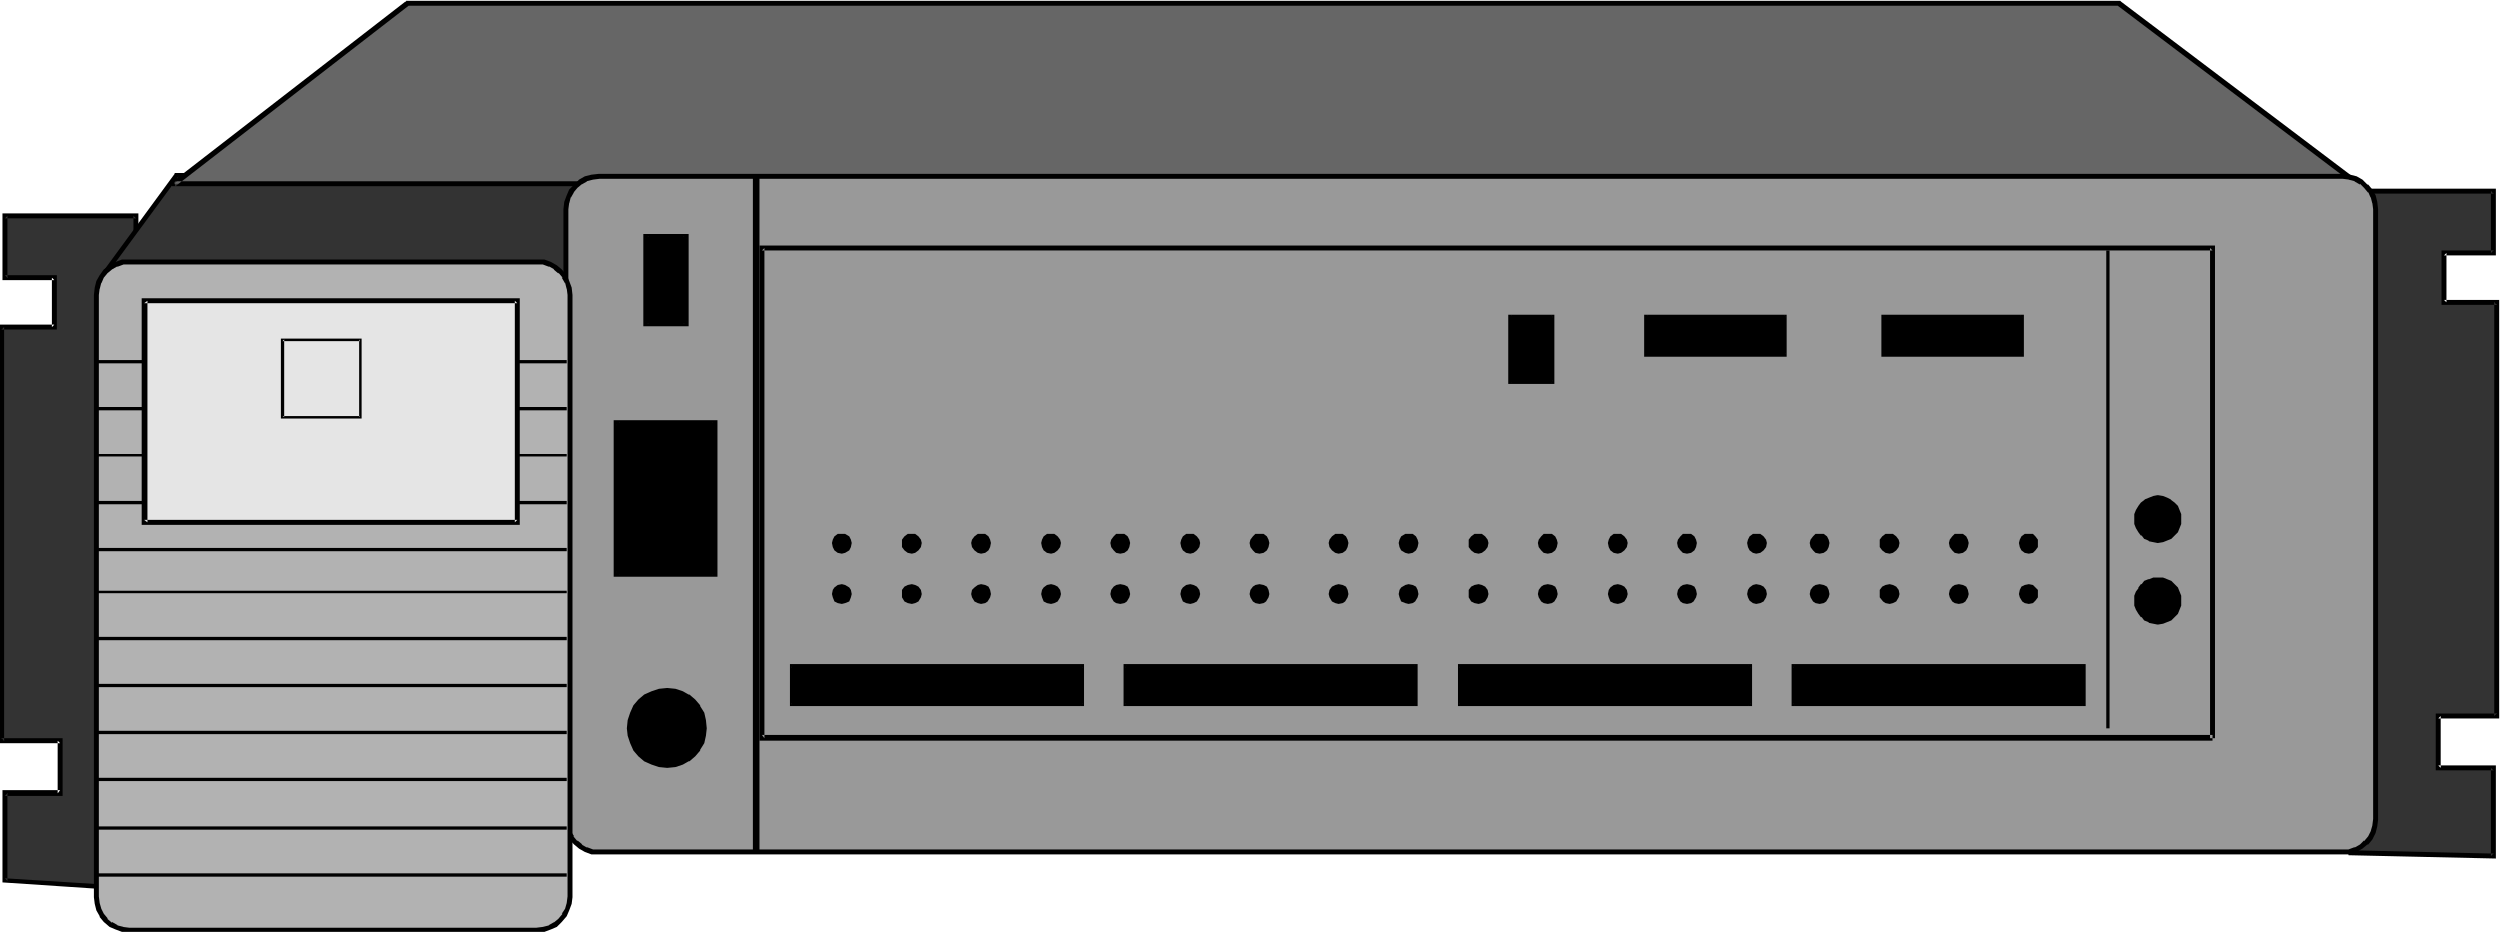 <svg xmlns="http://www.w3.org/2000/svg" fill-rule="evenodd" height="182.812" preserveAspectRatio="none" stroke-linecap="round" viewBox="0 0 3035 1131" width="490.455"><style>.brush1{fill:#333}.pen1{stroke:none}.brush2{fill:#000}.brush6{fill:#e5e5e5}</style><path class="pen1 brush1" d="M165 1079V262H6v75h60v60H2v502h71v64H6v106l159 10z"/><path class="pen1 brush2" d="M168 1082V259H3v81h63l-3-3v60l3-3H-1v508h74l-3-3v64l3-4H3v112l165 11-3-6-159-10 3 3V963l-3 3h70v-70H2l3 3V397l-3 3h67v-66H6l3 3v-75l-3 3h159l-3-3v817l3-3 3 6z"/><path class="pen1 brush1" d="M734 213H215l-89 120 566 4 7-85 35-39z"/><path class="pen1 brush2" d="M736 214h1v-3l-1-1H212v1l-88 120-1 1v1l1 2 2 1 566 4h1l1-1 1-2 7-85-1 2 35-40-4-3-35 39h-1v1l-7 85 3-2-566-4 2 5 89-121-2 2h519l-2-5 4 3z"/><path class="pen1 brush1" d="M2854 1035V232h173v75h-60v60h64v502h-71v63h67v107l-173-4z"/><path class="pen1 brush2" d="m2854 1032 3 3V232l-3 3h173l-3-3v75l3-3h-63v66h67l-3-3v502l3-3h-74v69h70l-3-3v107l3-3-173-4-3 6 179 4V929h-70l3 3v-63l-3 3h74V364h-67l3 3v-60l-3 3h63v-81h-179v809l3-6z"/><path class="pen1" style="fill:#666" d="M2863 223H211L494 4h2079l290 219z"/><path class="pen1 brush2" d="m2861 226 2-6H211l2 6L496 7h-2 2079-2l290 219 4-5L2575 2l-1-1H493v1h-1L209 221l-1 1v3l1 1h2656v-2h1v-1l-1-1v-1l-4 5z"/><path class="pen1" style="fill:#999" d="M2844 1034h8l8-3 7-3 5-5 5-6 4-7 2-8 1-8V254l-1-8-2-8-4-6-5-6-5-5-7-4-8-2-8-1H727l-8 1-7 2-7 4-6 5-5 6-4 6-2 8-1 8v740l1 8 2 8 4 7 5 6 6 5 7 3 7 3h2125z"/><path class="pen1 brush2" d="M2844 1037h9l8-3 7-4 6-5h1l5-6 4-8 2-8 1-8V254l-1-9-2-8-4-7-5-6h-1l-6-6-7-4-8-2-9-1H727l-9 1-8 2-7 4-6 6-6 6-3 7-3 8-1 9v741l1 8 3 8 3 8 6 6 6 5 7 4 8 3h2126v-6H727h1-8l-8-3 1 1-7-4h1l-6-5v1l-5-6h1l-4-6-2-7-1-8V254l1-8v1l2-8v1l4-7-1 1 5-6 6-5-1 1 7-4h-1l8-2 8-1h-1 2117l8 1h-1l8 2h-1l7 4v-1l5 5 5 6v-1l3 7v-1l2 8v-1l1 8v740l-1 8-2 7-3 6-5 6v-1l-5 5-7 4 1-1-8 3h1-8v6z"/><path class="pen1" style="fill:#b2b2b2" d="M157 318h-8l-8 3-7 3-6 5-4 7-4 6-2 8-1 8v731l1 8 2 7 4 7 4 6 6 5 7 4 8 2 8 1h495l8-1 7-2 7-4 6-5 5-6 4-7 2-7 1-8V358l-1-8-2-8-4-6-5-7-6-5-7-3-7-3H157z"/><path class="pen1 brush2" d="M157 315h-9l-8 3-7 4-7 5-5 7-4 7-2 8-1 9v731l1 8 2 8 4 7v1l5 6 7 6 7 3 8 3 8 1h496l9-1 8-3 7-3 6-6 6-7 3-7 3-8 1-8V358l-1-9-3-8-3-7-6-7-6-5-7-4-8-3H157v6h495-1 8l8 3-1-1 7 4h-1l6 5v-1l5 6h-1l4 7v-1l2 8v-1l1 8v731-1l-1 8-2 7-4 6h1l-5 6-6 5 1-1-7 4h1l-8 2-8 1h1-495l-8-1h1l-8-2h1l-7-4v1l-6-5h1l-5-6-3-6-2-7-1-8v1-731l1-8v1l2-8v1l3-7 5-6-1 1 6-5 7-4-1 1 8-3h-1 8v-6zm2532 581V298H922v601h1764v-7H925l3 4V301l-3 3h1761l-3-3v595h6zM868 697V513H748v184h120z"/><path class="pen1 brush2" d="M871 700V510H745v190h126l-3-6H748l4 3V513l-4 3h120l-3-3v184l3-3 3 6zm-38-307V287h-49v106h49z"/><path class="pen1 brush2" d="M836 396V284h-55v112h55l-3-6h-49l3 3V287l-3 3h49l-3-3v106l3-3 3 6zm-717 45h569v-4H119v4zm0 57h569v-4H119v4zm0 56h569v-3H119v3zm0 58h569v-4H119v4zm0 57h569v-4H119v4zm0 51h569v-3H119v3zm0 57h569v-4H119v4zm0 57h569v-4H119v4zm0 57h569v-4H119v4zm0 116h569v-4H119v4zm0 57h569v-4H119v4zm0-116h569v-4H119v4zm691-111-10 1-8 3-8 4-7 6-6 6-4 8-3 9-1 10 1 9 3 9 4 8 6 6 7 6 8 4 8 3 10 1 9-1 9-3 8-4 7-6 5-6 5-8 2-9 1-9-1-10-2-9-5-8-5-6-7-6-8-4-9-3-9-1z"/><path class="pen1 brush2" d="m810 835-10 1-9 3-9 4-7 6-6 7-4 9-3 9-1 10 1 9 3 9 4 9 6 7 7 6 9 4 9 3 10 1 10-1 9-3 7-4h1l7-6 6-7v-1l5-8 2-9 1-9-1-10-2-9-5-8v-1l-6-7-7-6h-1l-7-4-9-3-10-1v4l9 1 8 3v-1l8 4 7 6h-1l6 7v-1l4 8 3 9v-1 19-1l-3 9-4 8v-1l-6 7h1l-7 6-8 4v-1l-8 3-9 1-10-1h1l-9-3v1l-8-4h1l-7-6-6-7v1l-4-8h1l-3-9v1l-1-9 1-10v1l3-9h-1l4-8v1l6-7 7-6h-1l8-4v1l9-3h-1l10-1v-4zm1747-531v580h4V304h-4zM1314 856v-48H961v48h353z"/><path class="pen1 brush2" d="M1316 857v-51H959v51h357l-2-3H961l1 2v-48l-1 2h353l-2-2v48l2-2 2 3zm403-1v-48h-353v48h353z"/><path class="pen1 brush2" d="M1721 857v-51h-357v51h357l-2-3h-353l2 2v-48l-2 2h353l-2-2v48l2-2 2 3zm404-1v-48h-353v48h353z"/><path class="pen1 brush2" d="M2127 857v-51h-357v51h357l-2-3h-353l1 2v-48l-1 2h353l-2-2v48l2-2 2 3zm403-1v-48h-353v48h353z"/><path class="pen1 brush2" d="M2532 857v-51h-357v51h357l-2-3h-353l2 2v-48l-2 2h353l-2-2v48l2-2 2 3zm-647-393v-81h-52v81h52z"/><path class="pen1 brush2" d="M1887 466v-84h-56v84h56l-2-4h-52l2 2v-81l-2 2h52l-2-2v81l2-2 2 4zm281-35v-48h-170v48h170z"/><path class="pen1 brush2" d="M2169 433v-51h-173v51h173l-1-4h-170l2 2v-48l-2 2h170l-2-2v48l2-2 1 4zm286-2v-48h-169v48h169z"/><path class="pen1 brush2" d="M2457 433v-51h-173v51h173l-2-4h-169l1 2v-48l-1 2h169l-2-2v48l2-2 2 4zM1022 670l4-1 3-2 2-3 1-5-1-3-2-3-3-3h-8l-3 3-2 3-1 3 1 5 2 3 3 2 4 1z"/><path class="pen1 brush2" d="m1022 672 4-1 5-3 2-4 1-5-1-4-2-4-5-3h-9l-4 3-2 4-1 4 1 5 2 4 4 3 5 1v-4l-4-1h1l-3-2v1l-2-3h1l-1-4v1l1-4-1 1 2-3 3-2h-1l4-1h-1l4 1 3 2 1 3v-1l1 4v-1l-1 4-1 3v-1l-3 2-4 1h1v4zm0 59 4-1 3-2 2-3 1-4-1-4-2-3-3-2-4-1-4 1-3 2-2 3-1 4 1 4 2 3 3 2 4 1z"/><path class="pen1 brush2" d="m1022 733 4-1 5-2 2-5 1-4-1-5-2-3-5-3-4-1-5 1-4 3-2 3-1 5 1 4 2 5 4 2 5 1v-4l-4-1h1l-4-2 1 1-2-3h1l-1-4v1l1-4-1 1 2-3 3-2-1 1 4-1h-1l4 1v-1l3 2 1 3v-1l1 4v-1l-1 4-1 3v-1l-3 2-4 1h1v4zm85-63 4-1 3-2 2-3 1-5-1-3-2-3-3-3h-8l-3 3-3 3-1 3 1 5 3 3 3 2 4 1z"/><path class="pen1 brush2" d="m1107 672 4-1 4-3 3-4 1-5-1-4-3-4-4-3h-9l-4 3-3 4v9l3 4 4 3 5 1v-4l-4-1h1l-3-2v1l-2-3-1-4v1l1-4v1l2-3 3-2h-1l4-1h-1l4 1h-1l3 2 2 3v-1l1 4v-1l-1 4-2 3v-1l-3 2h1l-4 1h1v4zm0 59 4-1 3-2 2-3 1-4-1-4-2-3-3-2-4-1-4 1-3 2-3 3-1 4 1 4 3 3 3 2 4 1z"/><path class="pen1 brush2" d="m1107 733 4-1 4-2 3-5 1-4-1-5-3-4-4-2-4-1-5 1-4 2-3 4v9l3 5 4 2 5 1v-4l-4-1h1l-3-2v1l-2-4v1l-1-4v1l1-4v1l2-3 3-2-1 1 4-1h-1l4 1-1-1 3 2 2 3v-1l1 4v-1l-1 4v-1l-2 4v-1l-3 2h1l-4 1h1v4zm84-63 4-1 3-2 2-3 1-5-1-3-2-3-3-3h-8l-3 3-2 3-1 3 1 5 2 3 3 2 4 1z"/><path class="pen1 brush2" d="m1191 672 5-1 4-3 2-4 1-5-1-4-2-4-4-3h-9l-4 3-3 4-1 4 1 5 3 4 4 3 4 1 1-4-4-1h1l-4-2 1 1-2-3-1-4v1l1-4v1l2-3h-1l4-2h-1l4-1h-1l4 1h-1l3 2 2 3v-1 4-1 4l-2 3v-1l-3 2h1l-4 1h1l-1 4zm0 59 4-1 3-2 2-3 1-4-1-4-2-3-3-2-4-1-4 1-3 2-2 3-1 4 1 4 2 3 3 2 4 1z"/><path class="pen1 brush2" d="m1191 733 5-1 3-2 3-5 1-4-1-5-2-4-4-2-5-1-4 1-4 3-3 3-1 5 1 4 3 5 4 2 4 1 1-4-4-1-3-2 1 1-2-3-1-4v1l1-4v1l2-3h-1l4-2-1 1 4-1h-1l4 1-1-1 3 2 2 3v-1 4-1 4-1l-2 4v-1l-3 2h1l-4 1h1l-1 4zm85-63 4-1 3-2 2-3 1-5-1-3-2-3-3-3h-8l-3 3-2 3-1 3 1 5 2 3 3 2 4 1z"/><path class="pen1 brush2" d="m1276 672 4-1 4-3 3-4 1-5-1-4-3-4-4-3h-9l-4 3-2 4-1 4 1 5 2 4 4 3 5 1v-4l-4-1h1l-3-2v1l-2-3h1l-1-4v1l1-4-1 1 2-3 3-2h-1l4-1h-1l4 1h-1l4 2h-1l2 3v-1l1 4v-1l-1 4-2 3 1-1-4 2h1l-4 1h1v4zm0 59 4-1 3-2 2-3 1-4-1-4-2-3-3-2-4-1-4 1-3 2-2 3-1 4 1 4 2 3 3 2 4 1z"/><path class="pen1 brush2" d="m1276 733 4-1 4-2 3-5 1-4-1-5-3-4-4-2-4-1-5 1-4 3-2 3-1 5 1 4 2 5 4 2 5 1v-4l-4-1h1l-4-2 1 1-2-3h1l-1-4v1l1-4-1 1 2-3 3-2-1 1 4-1h-1l4 1-1-1 4 2h-1l2 3v-1l1 4v-1l-1 4v-1l-2 4 1-1-4 2h1l-4 1h1v4zm84-63 4-1 3-2 2-3 1-5-1-3-2-3-3-3h-8l-3 3-2 3-1 3 1 5 2 3 3 2 4 1z"/><path class="pen1 brush2" d="m1360 672 5-1 4-3 2-4 1-5-1-4-2-4-4-3h-10l-3 3-3 4-1 4 1 5 3 4 3 3 5 1 1-4-4-1-3-2 1 1-3-3h1l-1-4v1l1-4-1 1 3-3h-1l3-2 4-1h-1l4 1h-1l3 2 2 3v-1 4-1 4l-2 3v-1l-3 2h1l-4 1h1l-1 4zm0 59 4-1 3-2 2-3 1-4-1-4-2-3-3-2-4-1-4 1-3 2-2 3-1 4 1 4 2 3 3 2 4 1z"/><path class="pen1 brush2" d="m1360 733 5-1 3-2 3-5 1-4-1-5-2-4-4-2-5-1-5 1-3 2-3 4-1 5 1 4 3 5 3 2 5 1 1-4-4-1-3-2 1 1-3-4 1 1-1-4v1l1-4-1 1 3-3h-1l3-2v1l4-1h-1l4 1-1-1 3 2 2 3v-1 4-1 4-1l-2 4v-1l-3 2h1l-4 1h1l-1 4zm85-63 4-1 3-2 2-3 1-5-1-3-2-3-3-3h-8l-3 3-2 3-1 3 1 5 2 3 3 2 4 1z"/><path class="pen1 brush2" d="m1445 672 4-1 4-3 3-4 1-5-1-4-3-4-4-3h-9l-4 3-2 4-1 4 1 5 2 4 4 3 5 1v-4l-4-1h1l-3-2v1l-2-3h1l-1-4v1l1-4-1 1 2-3 3-2h-1l4-1h-1l4 1 3 2h-1l2 3v-1l1 4v-1l-1 4-2 3 1-1-3 2-4 1h1v4zm0 59 4-1 3-2 2-3 1-4-1-4-2-3-3-2-4-1-4 1-3 2-2 3-1 4 1 4 2 3 3 2 4 1z"/><path class="pen1 brush2" d="m1445 733 4-1 4-2 3-5 1-4-1-5-3-4-4-2-4-1-5 1-4 3-2 3-1 5 1 4 2 5 4 2 5 1v-4l-4-1h1l-4-2 1 1-2-3h1l-1-4v1l1-4-1 1 2-3 3-2-1 1 4-1h-1l4 1v-1l3 2h-1l2 3v-1l1 4v-1l-1 4v-1l-2 4 1-1-3 2-4 1h1v4zm84-63 4-1 3-2 3-3v-8l-3-3-3-3h-8l-3 3-2 3-1 3 1 5 2 3 3 2 4 1z"/><path class="pen1 brush2" d="m1529 672 5-1 4-3 2-4 1-5-1-4-2-4-4-3h-10l-3 3-3 4-1 4 1 5 3 4 3 3 5 1 1-4-4-1-3-2 1 1-3-3h1l-1-4v1l1-4-1 1 3-3h-1l3-2 4-1h-1l4 1h-1l3 2 2 3v-1 4-1 4l-2 3v-1l-3 2h1l-4 1h1l-1 4zm0 59 4-1 3-2 3-3v-8l-3-3-3-2-4-1-4 1-3 2-2 3-1 4 1 4 2 3 3 2 4 1z"/><path class="pen1 brush2" d="m1529 733 5-1 3-2 3-5 1-4-1-5-2-4-4-2-5-1-5 1-3 2-3 4-1 5 1 4 3 5 3 2 5 1 1-4-4-1-3-2 1 1-3-4 1 1-1-4v1l1-4-1 1 3-3h-1l3-2v1l4-1h-1l4 1-1-1 3 2 2 3v-1 4-1 4-1l-2 4v-1l-3 2h1l-4 1h1l-1 4zm96-63 4-1 3-2 2-3 1-5-1-3-2-3-3-3h-7l-4 3-2 3-1 3 1 5 2 3 4 2 3 1z"/><path class="pen1 brush2" d="m1625 672 5-1 4-3 2-4 1-5-1-4-2-4-4-3h-9l-4 3-3 4-1 4 1 5 3 4 4 3 4 1 1-4-4-1h1l-4-2 1 1-3-3h1l-1-4v1l1-4-1 1 3-3h-1l4-2h-1l4-1h-1l4 1h-1l3 2 2 3v-1 4-1 4l-2 3v-1l-3 2h1l-4 1h1l-1 4zm0 59 4-1 3-2 2-3 1-4-1-4-2-3-3-2-4-1-3 1-4 2-2 3-1 4 1 4 2 3 4 2 3 1z"/><path class="pen1 brush2" d="m1625 733 5-1 3-2 3-5 1-4-1-5-2-4-4-2-5-1-4 1-4 2-3 4-1 5 1 4 3 5 4 2 4 1 1-4-4-1-3-2 1 1-3-4 1 1-1-4v1l1-4-1 1 3-3h-1l4-2-1 1 4-1h-1l4 1-1-1 3 2 2 3v-1 4-1 4-1l-2 4v-1l-3 2h1l-4 1h1l-1 4zm85-63 4-1 3-2 2-3 1-5-1-3-2-3-3-3h-8l-3 3-2 3-1 3 1 5 2 3 3 2 4 1z"/><path class="pen1 brush2" d="m1710 672 5-1 4-3 2-4 1-5-1-4-2-4-4-3h-9l-5 3-2 4-1 4 1 5 2 4 5 3 4 1 1-4-4-1h1l-4-2 1 1-2-3-1-4v1l1-4v1l2-3h-1l4-2h-1l4-1h-1l4 1h-1l3 2 2 3-1-1 1 4v-1l-1 4h1l-2 3v-1l-3 2h1l-4 1h1l-1 4zm0 59 4-1 3-2 2-3 1-4-1-4-2-3-3-2-4-1-4 1-3 2-2 3-1 4 1 4 2 3 3 2 4 1z"/><path class="pen1 brush2" d="m1710 733 5-1 3-2 3-5 1-4-1-5-2-4-4-2-5-1-4 1-5 3-2 3-1 5 1 4 2 5 5 2 4 1 1-4-4-1-3-2 1 1-2-3-1-4v1l1-4v1l2-3h-1l4-2-1 1 4-1h-1l4 1-1-1 3 2 2 3-1-1 1 4v-1l-1 4 1-1-2 4v-1l-3 2h1l-4 1h1l-1 4zm85-63 4-1 3-2 2-3 1-5-1-3-2-3-3-3h-8l-3 3-3 3-1 3 1 5 3 3 3 2 4 1z"/><path class="pen1 brush2" d="m1795 672 4-1 4-3 3-4 1-5-1-4-3-4-4-3h-9l-4 3-3 4v9l3 4 4 3 5 1v-4l-4-1h1l-3-2v1l-2-3-1-4v1l1-4v1l2-3 3-2h-1l4-1h-1l4 1h-1l3 2 2 3v-1l1 4v-1l-1 4-2 3v-1l-3 2h1l-4 1h1v4zm0 59 4-1 3-2 2-3 1-4-1-4-2-3-3-2-4-1-4 1-3 2-3 3-1 4 1 4 3 3 3 2 4 1z"/><path class="pen1 brush2" d="m1795 733 4-1 4-2 3-5 1-4-1-5-3-4-4-2-4-1-5 1-4 2-3 4v9l3 5 4 2 5 1v-4l-4-1h1l-3-2v1l-2-4v1l-1-4v1l1-4v1l2-3 3-2-1 1 4-1h-1l4 1-1-1 3 2 2 3v-1l1 4v-1l-1 4v-1l-2 4v-1l-3 2h1l-4 1h1v4zm84-63 4-1 3-2 2-3 1-5-1-3-2-3-3-3h-8l-3 3-2 3-1 3 1 5 2 3 3 2 4 1z"/><path class="pen1 brush2" d="m1879 672 5-1 4-3 2-4 1-5-1-4-2-4-4-3h-10l-3 3-3 4-1 4 1 5 3 4 3 3 5 1 1-4-5-1h1l-3-2 1 1-3-3h1l-1-4v1l1-4-1 1 3-3h-1l3-2h-1l5-1h-1l4 1h-1l3 2 2 3v-1 4-1 4l-2 3v-1l-3 2h1l-4 1h1l-1 4zm0 59 4-1 3-2 2-3 1-4-1-4-2-3-3-2-4-1-4 1-3 2-2 3-1 4 1 4 2 3 3 2 4 1z"/><path class="pen1 brush2" d="m1879 733 5-1 3-2 3-5 1-4-1-5-2-4-4-2-5-1-5 1-3 2-3 4-1 5 1 4 3 5 3 2 5 1 1-4-5-1h1l-3-2 1 1-3-4 1 1-1-4v1l1-4-1 1 3-3h-1l3-2-1 1 5-1h-1l4 1-1-1 3 2 2 3v-1 4-1 4-1l-2 4v-1l-3 2h1l-4 1h1l-1 4zm85-63 4-1 3-2 2-3 1-5-1-3-2-3-3-3h-8l-3 3-2 3-1 3 1 5 2 3 3 2 4 1z"/><path class="pen1 brush2" d="m1964 672 4-1 4-3 3-4 1-5-1-4-3-4-4-3h-9l-4 3-2 4-1 4 1 5 2 4 4 3 5 1v-4l-4-1h1l-3-2v1l-2-3h1l-1-4v1l1-4-1 1 2-3 3-2h-1l4-1h-1l4 1h-1l4 2h-1l2 3v-1l1 4v-1l-1 4-2 3 1-1-4 2h1l-4 1h1v4zm0 59 4-1 3-2 2-3 1-4-1-4-2-3-3-2-4-1-4 1-3 2-2 3-1 4 1 4 2 3 3 2 4 1z"/><path class="pen1 brush2" d="m1964 733 4-1 4-2 3-5 1-4-1-5-3-4-4-2-4-1-5 1-4 3-2 3-1 5 1 4 2 5 4 2 5 1v-4l-4-1h1l-4-2 1 1-2-3h1l-1-4v1l1-4-1 1 2-3 3-2-1 1 4-1h-1l4 1-1-1 4 2h-1l2 3v-1l1 4v-1l-1 4v-1l-2 4 1-1-4 2h1l-4 1h1v4zm84-63 4-1 3-2 2-3 1-5-1-3-2-3-3-3h-8l-3 3-2 3-1 3 1 5 2 3 3 2 4 1z"/><path class="pen1 brush2" d="m2048 672 5-1 4-3 2-4 1-5-1-4-2-4-4-3h-10l-3 3-3 4-1 4 1 5 3 4 3 3 5 1 1-4-4-1-3-2 1 1-3-3h1l-1-4v1l1-4-1 1 3-3h-1l3-2 4-1h-1l4 1h-1l3 2 2 3v-1 4-1 4l-2 3v-1l-3 2h1l-4 1h1l-1 4zm0 59 4-1 3-2 2-3 1-4-1-4-2-3-3-2-4-1-4 1-3 2-2 3-1 4 1 4 2 3 3 2 4 1z"/><path class="pen1 brush2" d="m2048 733 5-1 3-2 3-5 1-4-1-5-2-4-4-2-5-1-5 1-3 2-3 4-1 5 1 4 3 5 3 2 5 1 1-4-4-1-3-2 1 1-3-4 1 1-1-4v1l1-4-1 1 3-3h-1l3-2v1l4-1h-1l4 1-1-1 3 2 2 3v-1 4-1 4-1l-2 4v-1l-3 2h1l-4 1h1l-1 4zm84-63 5-1 3-2 2-3 1-5-1-3-2-3-3-3h-8l-3 3-2 3-1 3 1 5 2 3 3 2 3 1z"/><path class="pen1 brush2" d="m2132 672 5-1 4-3 3-4 1-5-1-4-3-4-4-3h-9l-4 3-2 4-1 4 1 5 2 4 4 3 4 1 1-4-4-1h1l-3-2v1l-2-3h1l-1-4v1l1-4-1 1 2-3 3-2h-1l4-1h-1l4 1 3 2h-1l2 3v-1l1 4v-1l-1 4-2 3 1-1-3 2-4 1h1l-1 4zm0 59 5-1 3-2 2-3 1-4-1-4-2-3-3-2-5-1-3 1-3 2-2 3-1 4 1 4 2 3 3 2 3 1z"/><path class="pen1 brush2" d="m2132 733 5-1 4-2 3-5 1-4-1-5-3-4-4-2-5-1-4 1-4 3-2 3-1 5 1 4 2 4 4 3 4 1 1-4-4-1h1l-3-2v1l-2-3h1l-1-4v1l1-4-1 1 2-3 3-2-1 1 4-1h-1l4 1v-1l3 2h-1l2 3v-1l1 4v-1l-1 4v-1l-2 4 1-1-3 2-4 1h1l-1 4zm77-63 4-1 3-2 3-3v-8l-3-3-3-3h-8l-3 3-2 3-1 3 1 5 2 3 3 2 4 1z"/><path class="pen1 brush2" d="m2209 672 5-1 4-3 2-4 1-5-1-4-2-4-4-3h-10l-3 3-3 4-1 4 1 5 3 4 3 3 5 1v-4l-3-1-3-2 1 1-3-3h1l-1-4v1l1-4-1 1 3-3h-1l3-2 3-1 4 1h-1l3 2 2 3v-1 4-1 4l-2 3v-1l-3 2h1l-4 1v4zm0 59 4-1 3-2 3-3v-8l-3-3-3-2-4-1-4 1-3 2-2 3-1 4 1 4 2 3 3 2 4 1z"/><path class="pen1 brush2" d="m2209 733 5-1 3-2 3-5 1-4-1-5-2-4-4-2-5-1-5 1-3 2-3 4-1 5 1 4 3 5 3 2 5 1v-4l-3-1-3-2 1 1-3-4 1 1-1-4v1l1-4-1 1 3-3h-1l3-2v1l3-1 4 1-1-1 3 2 2 3v-1 4-1 4-1l-2 4v-1l-3 2h1l-4 1v4zm85-63 4-1 3-2 2-3 1-5-1-3-2-3-3-3h-8l-3 3-3 3v8l3 3 3 2 4 1z"/><path class="pen1 brush2" d="m2294 672 4-1 4-3 3-4 1-5-1-4-3-4-4-3h-9l-4 3-3 4v9l3 4 4 3 5 1v-4l-4-1h1l-3-2v1l-2-3v-4 1-4 1l2-3 3-2h-1l4-1 3 1 3 2h-1l3 3-1-1 1 4v-1l-1 4h1l-3 3 1-1-3 2-3 1v4zm0 59 4-1 3-2 2-3 1-4-1-4-2-3-3-2-4-1-4 1-3 2-3 3v8l3 3 3 2 4 1z"/><path class="pen1 brush2" d="m2294 733 4-1 4-2 3-5 1-4-1-5-3-4-4-2-4-1-5 1-4 2-3 4v9l4 5 3 2 5 1v-4l-4-1h1l-3-2v1l-2-4v1-4 1-4 1l2-3 3-2-1 1 4-1 3 1v-1l3 2h-1l3 3-1-1 1 4v-1l-1 4 1-1-3 4 1-1-3 2-3 1v4zm84-63 4-1 3-2 3-3v-8l-3-3-3-3h-8l-3 3-2 3-1 3 1 5 2 3 3 2 4 1z"/><path class="pen1 brush2" d="m2378 672 5-1 4-3 2-4 1-5-1-4-2-4-4-3h-10l-3 3-3 4-1 4 1 5 3 4 3 3 5 1v-4l-3-1-3-2 1 1-3-3h1l-1-4v1l1-4-1 1 3-3h-1l3-2 3-1 4 1h-1l3 2 2 3v-1 4-1 4l-2 3v-1l-3 2h1l-4 1v4zm0 59 4-1 3-2 3-3v-8l-3-3-3-2-4-1-4 1-3 2-2 3-1 4 1 4 2 3 3 2 4 1z"/><path class="pen1 brush2" d="m2378 733 5-1 3-2 3-5 1-4-1-5-2-4-4-2-5-1-5 1-3 2-3 4-1 5 1 4 3 5 3 2 5 1v-4l-3-1-3-2 1 1-3-4 1 1-1-4v1l1-4-1 1 3-3h-1l3-2v1l3-1 4 1-1-1 3 2 2 3v-1 4-1 4-1l-2 4v-1l-3 2h1l-4 1v4zm85-63 4-1 3-2 2-3v-8l-2-3-3-3h-8l-3 3-3 3v8l3 3 3 2 4 1z"/><path class="pen1 brush2" d="m2463 672 5-1 3-3 3-4v-9l-3-4-3-3h-10l-4 3-2 4-1 4 1 5 2 4 4 3 5 1v-4l-4-1h1l-3-2v1l-2-3v-4 1-4 1l2-3 3-2h-1l4-1 3 1 3 2h-1l2 3v-1l1 4v-1l-1 4-2 3 1-1-3 2-3 1v4zm0 59 4-1 3-2 2-3v-8l-2-3-3-2-4-1-4 1-3 2-3 3v8l3 3 3 2 4 1z"/><path class="pen1 brush2" d="m2463 733 5-1 3-3 3-4v-9l-3-3-3-3-5-1-5 1-4 2-2 4-1 5 1 4 3 5 3 2 5 1v-4l-4-1h1l-3-2v1l-2-4v1-4 1-4 1l2-3 3-2-1 1 4-1 3 1v-1l3 2h-1l2 3v-1l1 4v-1l-1 4-2 3 1-1-3 2-3 1v4zM914 214v819h8V214h-8z"/><path class="pen1 brush6" d="M628 634V365H175v269h453z"/><path class="pen1 brush2" d="M631 637V362H172v275h459l-3-6H175l4 3V365l-4 3h453l-3-3v269l3-3 3 6z"/><path class="pen1 brush6" d="M437 506v-94h-94v94h94z"/><path class="pen1 brush2" d="M439 508v-97h-98v97h98l-2-3h-94l2 1v-94l-2 2h94l-1-2v94l1-1 2 3zm2181 196h-6l-4 2-5 2-3 3-4 4-2 4-2 5v10l2 5 2 4 4 4 3 3 5 3 4 1 6 1 5-1 5-1 4-3 4-3 3-4 2-4 2-5v-10l-2-5-2-4-3-4-4-3-4-2-5-2h-5z"/><path class="pen1 brush2" d="M2620 701h-6l-5 2h-1l-5 2-3 4h-1l-3 4v1l-3 4-2 5v12l2 5 3 5 3 4h1l3 4 5 2 1 1 5 1 5 1h1l6-1 5-2 5-2 4-4 4-4 2-5 2-5v-12l-2-5-2-5-4-4-4-4-5-2-5-2h-6l-1 6h6-1l5 2-1-1 4 2 4 4-1-1 4 4h-1l3 4-1-1 2 5v-1 6-1 5-1l-2 5h1l-3 4 1-1-4 4h1l-4 3-4 2h1l-5 1h1l-6 1h1l-5-1h1l-5-1-4-2-4-3h1l-3-4v1l-3-4h1l-2-5v1-5 1-6 1l2-5-1 1 3-4 3-4-1 1 4-4 4-2v1l5-2h-1 5-1l1-6zm0-97-6 1-4 1-5 3-3 3-4 4-2 4-2 5v11l2 4 2 4 4 4 3 3 5 3 4 1 6 1 5-1 5-1 4-3 4-3 3-4 2-4 2-4v-11l-2-5-2-4-3-4-4-3-4-3-5-1-5-1z"/><path class="pen1 brush2" d="M2620 601h-1l-5 1-5 2-5 2-1 1-4 3-3 4-3 5-2 5v12l2 5 3 5 3 4h1l3 4 5 2 1 1 5 1 5 1h1l6-1 5-2 5-2 4-4 4-4 2-5 2-5v-12l-2-5-2-5-4-4-4-3-1-1-4-2-5-2-6-1-1 6 6 1h-1l5 1h-1l4 3v-1l4 3h-1l4 4-1-1 3 5-1-1 2 5v-1 6-1 5-1l-2 5h1l-3 4 1-1-4 4h1l-4 3-4 2h1l-5 1h1l-6 1h1l-5-1h1l-5-1-4-2-4-3h1l-3-4v1l-3-4h1l-2-5v1-5 1-6 1l2-5-1 1 3-5v1l3-4h-1l4-3v1l4-3 5-1h-1l5-1h-1l1-6z"/></svg>
